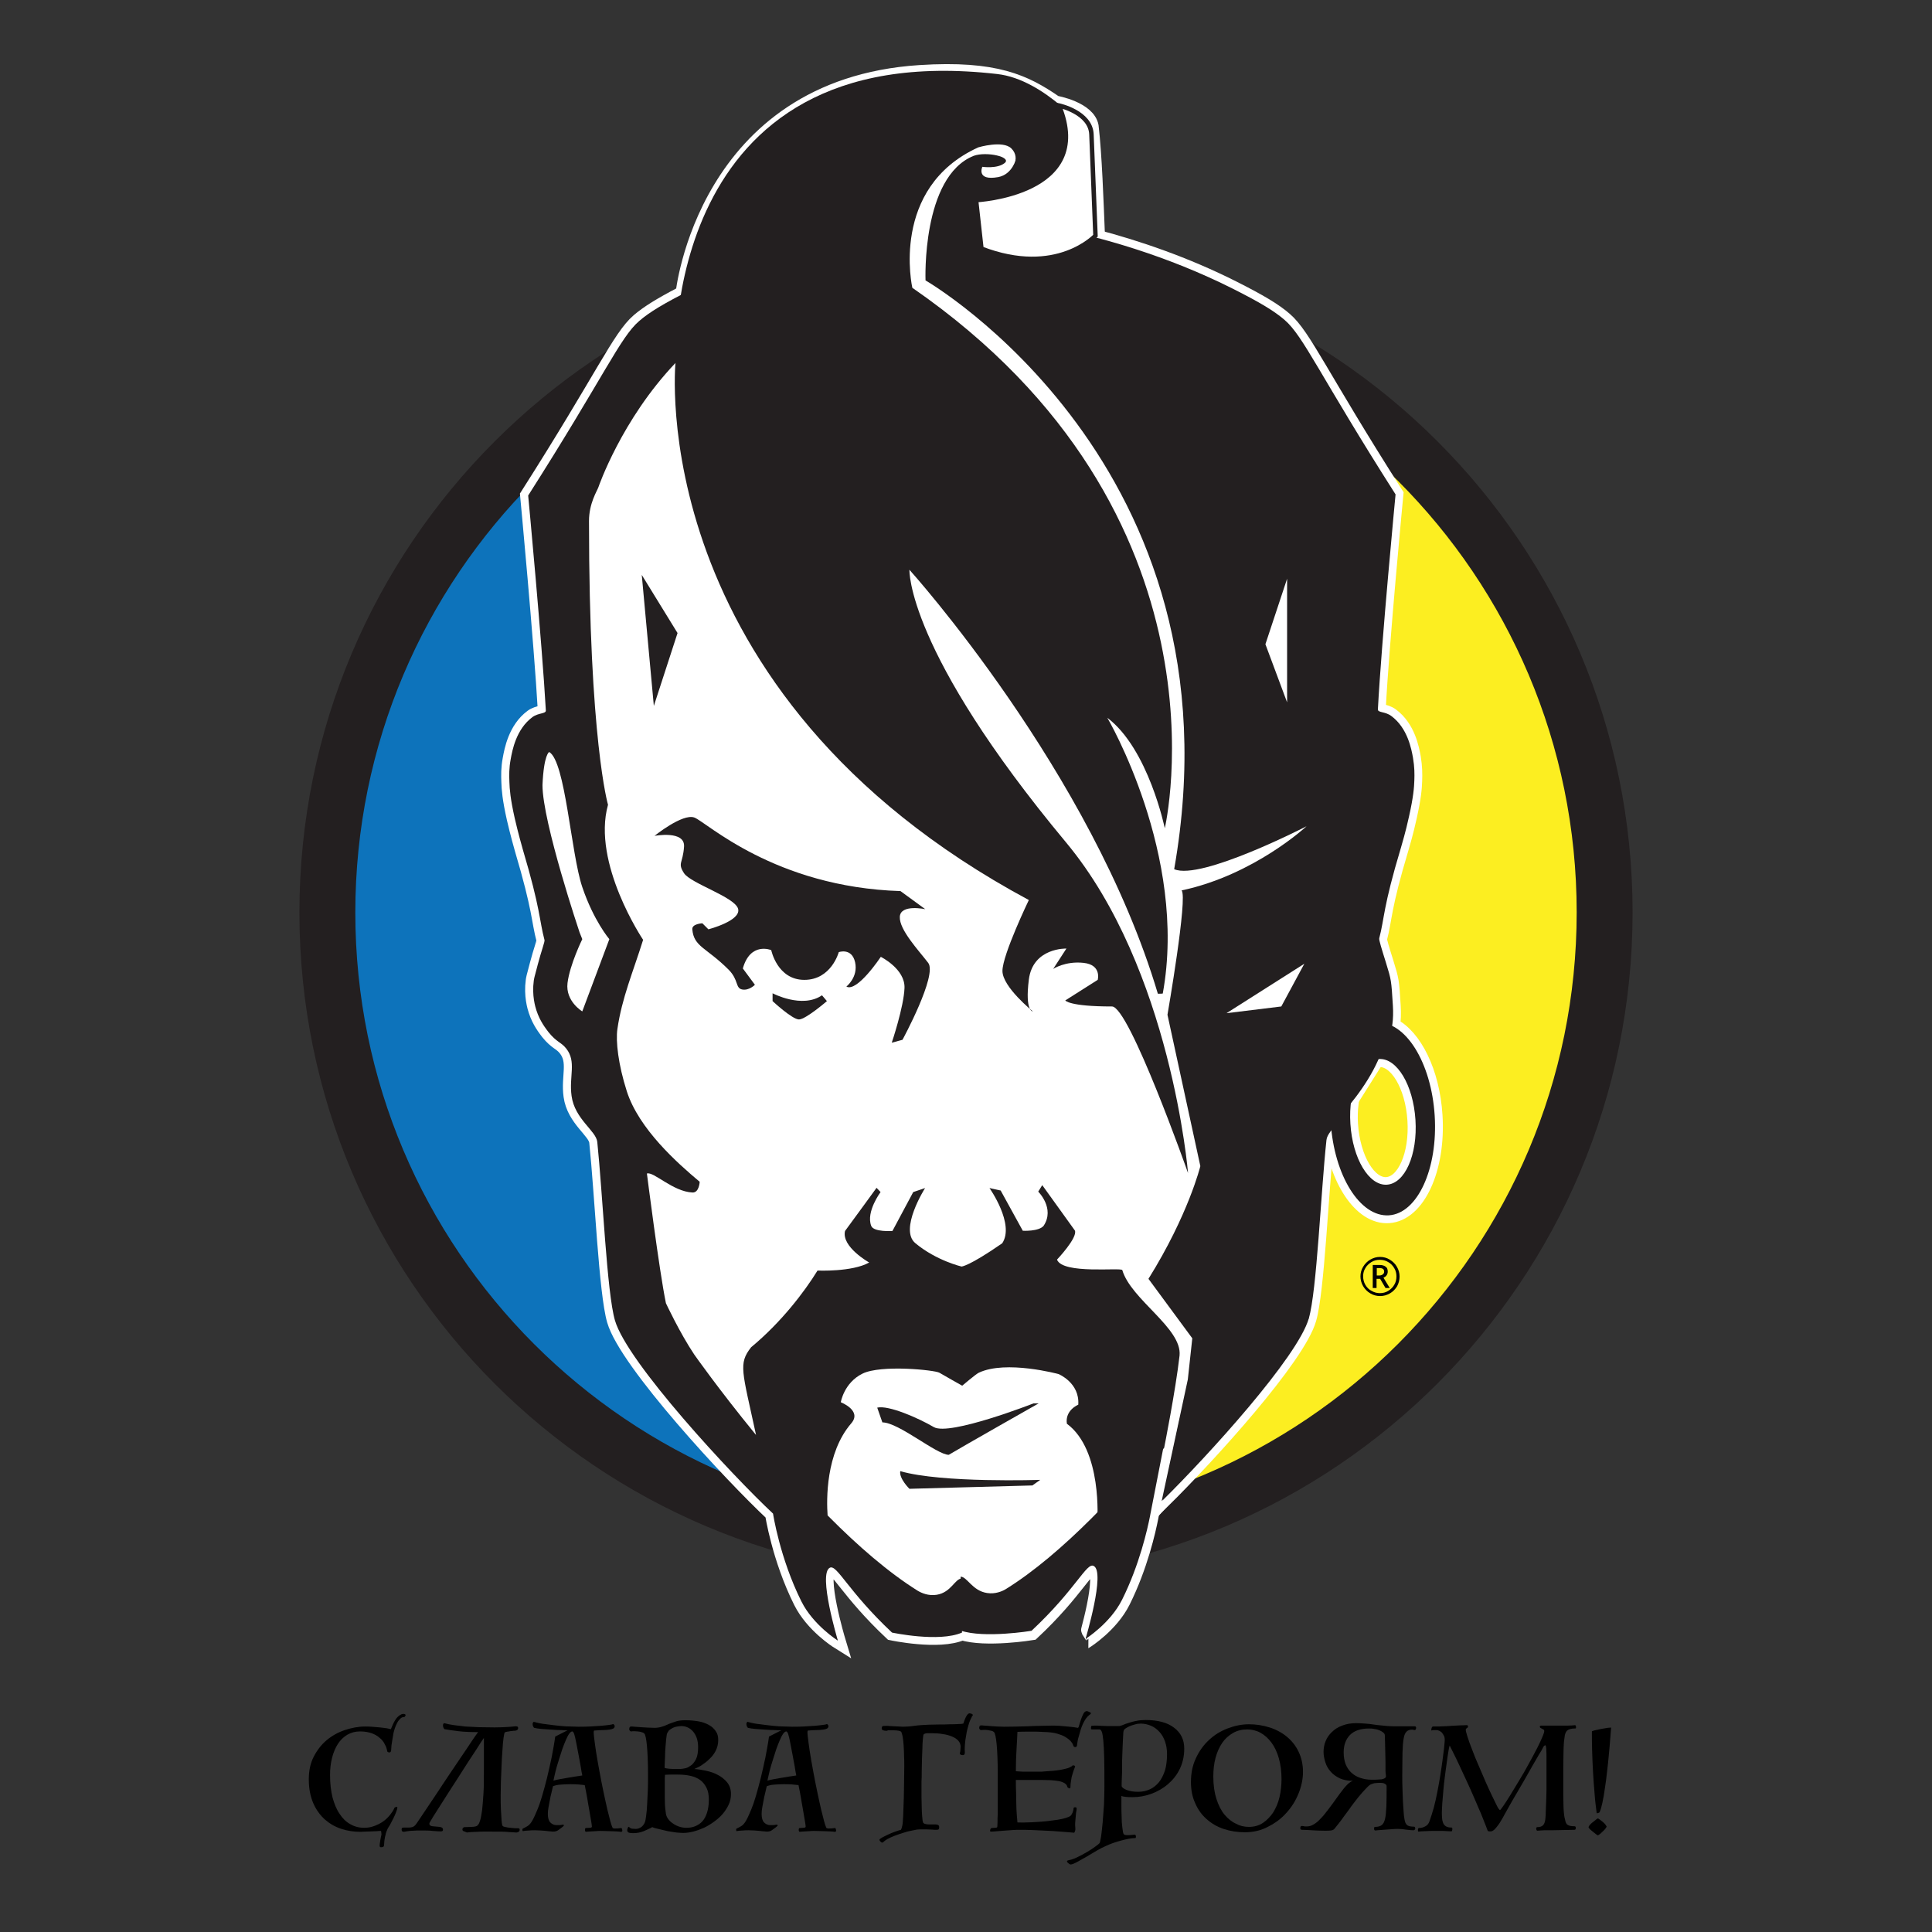 <svg xml:space="preserve" style="enable-background:new 0 0 864 864;" viewBox="0 0 864 864" y="0px" x="0px" xmlns:xlink="http://www.w3.org/1999/xlink" xmlns="http://www.w3.org/2000/svg" id="Layer_1" version="1.1">
<rect x="0" y="0" width="864" height="864" fill="#333333" stroke="none"/>
<style type="text/css">
	.st0{fill:#0D73BB;stroke:#231F20;stroke-width:25;stroke-miterlimit:10;}
	.st1{fill:#FCEE21;stroke:#231F20;stroke-width:25;stroke-miterlimit:10;}
	.st2{fill:#FFFFFF;}
	.st3{fill:none;stroke:#FFFFFF;stroke-width:7;stroke-miterlimit:10;}
	.st4{fill:none;}
	.st5{fill:#FFFFFF;stroke:#FFFFFF;stroke-miterlimit:10;}
	.st6{fill:#FFFFFF;stroke:#FFFFFF;stroke-width:5;stroke-miterlimit:10;}
	.st7{fill:#231F20;}
	.st8{fill:none;stroke:#57BB65;stroke-width:0.25;stroke-miterlimit:10;}
	.st9{fill:#FFFFFF;stroke:#231F20;stroke-width:2;stroke-miterlimit:10;}
	.st10{fill:#010101;}
</style>
<path d="M431.8,693.5c-157.6,0-285.4-127.8-285.4-285.4s127.8-285.4,285.4-285.4V693.5z" class="st0"></path>
<path d="M432.2,122.6c157.6,0,285.4,127.8,285.4,285.4S589.9,693.5,432.2,693.5V122.6z" class="st1"></path>
<g>
	<g>
		<path d="M641.6,498.9c-1.2-19.4-9.2-35.3-19-40.2c0.4-2.4,0.5-5.3,0.3-8.8c-0.7-11.4-0.7-11.4-3.1-19.2
			c-1.9-6.1-3.2-10.2-3-10.9c2.4-9.1,1.6-13.6,9.7-40.5c0.5-1.8,2.1-7,3.6-13.9c2-8.9,2.3-13.1,2.4-16.3c0.1-2.9,0.1-6.1-0.6-10.3
			c-0.7-3.9-2.4-13.3-9.7-18.7c-2.8-2.1-6.1-1.4-6-3c1.6-30.3,7.9-96.1,7.9-96.1c-33.9-53.2-41.1-70.7-49.6-78
			c-4.6-4-11.1-7.9-23-13.9c-21.4-10.8-43.2-18.2-62.3-23.2c-0.9,0.8-2.6,2.2-5.2,3.8l87.3,33.4l50.2,78l-6,97.6l13,14.5l1.8,23.6
			l-16,63.2c0,0,5.9,11,6.3,36c0.1,6-1.5,12-4,17.7c0,0,0,0,0,0c8-0.5,15.3,11.6,16.3,27.2c1,15.5-4.7,28.5-12.8,29
			c-8,0.5-15.3-11.6-16.3-27.2c-0.2-3.1-0.1-6.1,0.2-8.9c-6.4,7.9-12.2,13.1-12.2,13.1l-10.4,83l-33.7,18.3
			c-3.2,4.5-10.5,14.4-20.2,26.5l-7.7,36.5c20.7-20.4,60.5-64.2,65.4-81.4c3.6-12.3,5.4-56.8,7.9-79.8c0.1-1.4,1-2.8,2.2-4.4
			c2.4,22,13.5,38.7,25.7,37.9C633.9,542.7,643.1,522.7,641.6,498.9z M521.4,642.2c1.5-8.1,4.7-25,6-36.7
			c1.3-11.5-21.6-24.3-25.5-37.5c-0.4-1.3-26.7,2-29.2-4.7c0,0,9.3-9.8,8-13L466.1,530l-1.8,2.9c0,0,7.6,7.5,2.4,15.3
			c-2.2,2.6-9.3,2.2-9.3,2.2l-9.9-18l-5-1.1c0,0,11.4,16.1,5.7,24.7c-15,10.4-18.2,10.4-18.2,10.4s-11.2-2.6-20.6-10.4
			c-7.5-6.1,4.3-24.7,4.3-24.7l-5.3,1.8l-9.3,17.4c0,0-8.4,0.6-9.5-2.3c-2.4-6.3,4.2-15.1,4.2-15.1l-1.8-1.9
			c0,0-10.1,13.9-14.1,19.3c-1.7,7.1,10.8,14.1,10.8,14.1c-7.6,4.3-23.1,3.6-23.1,3.6c-5.9,9.6-16.3,23.2-29.7,34.3
			c-5.8,7.4-4,10.5,2.2,39.2c-0.2-0.2-0.4-0.5-0.6-0.7c-16.1-19.7-27-35.2-27-35.2c-6.5-9.7-12.7-23-12.7-23c-3-14.5-8.5-58-8.5-58
			c3-1,11.6,8.1,20.4,8.5c3,0.1,3.2-4.8,3.2-4.8c-9.9-8.3-27.2-23.6-32.6-40.5c-3.8-11.9-5-22.3-4.2-27.8c2-13.9,7-25.5,11.5-39.9
			c0,0-23-34.2-15.7-60.4c0,0-8.5-29-8.5-126.9c0-7.9,3.6-13.4,4.2-15.1c0,0,10.3-30.2,34.5-55.6c0,0-0.5-12.9,2.7-30.6
			c-9.4,4.9-15,8.4-19.1,11.9c-8.5,7.3-15.7,24.8-49.6,78c0,0,6.2,65.8,7.9,96.1c0.1,1.6-3.3,1-6,3c-7.3,5.4-9,14.9-9.7,18.7
			c-0.8,4.2-0.7,7.3-0.6,10.3c0.1,3.2,0.4,7.4,2.4,16.3c1.6,6.9,3.1,12.1,3.6,13.9c8,26.9,7.3,31.4,9.7,40.5c0.2,0.7-1.4,4.8-3,10.9
			c-1.6,5.9-1.7,6.5-1.8,7.3c-0.9,6.6,0.7,11.8,1.2,13.3c1.6,4.9,4.2,8.1,5.4,9.7c3.7,4.6,5.6,4.4,7.9,7.3
			c4.7,5.9,1.2,12.4,2.4,21.2c1.4,10.4,11,15.6,11.5,20.6c2.4,23,4.3,67.5,7.9,79.8c5.4,18.7,52.3,69.2,70.7,86.4
			c0,0,3,19.9,12.7,39.3c5.3,10.6,16.3,17.5,16.3,17.5c0,0-9-29.9-3.6-32.6c3.2-1.6,8,10.4,27.8,29c0,0,21,4.5,31.3,0v-0.1
			c10.7,3.4,31.4,0,31.4,0c19.9-18.6,24.6-30.7,27.8-29c5.4,2.7-3.7,32.6-3.6,32.6c0,0,11-6.9,16.3-17.5
			c7.8-15.6,11.4-31.8,12.5-37.4l0,0l0.3-1.6c0.1-0.3,0.1-0.5,0.1-0.5c0,0,0,0,0,0L521.4,642.2C521.4,642.2,521.4,642.2,521.4,642.2
			z M490.7,676.4c-13.2,13.4-27.3,25.8-40.8,34.2c-1.6,1-4.8,2.4-8.5,1.8c-6.6-1-8.9-7.3-11.8-7.3v0.2c-3,0.4-4.6,6.2-11,7.2
			c-3.7,0.6-6.8-0.8-8.5-1.8c-13.1-8.2-26.8-20.1-39.6-33c-0.2-0.2-0.5-0.5-0.7-0.7c-0.5-6.9-0.9-27.9,10.6-41.2
			c4.9-5.7-4.7-9.4-4.7-9.4s1.4-8.7,9.7-12.8c8.3-4.1,32.4-1.6,34.4-0.4c2,1.2,10.2,5.8,10.2,5.8s6.1-5.2,7.4-5.8
			c12.2-5.8,35.7,0.6,35.7,0.6s9.5,3.9,8.8,13.7c0,0-6,2.4-5.1,8.5C489.9,645.6,490.8,668.2,490.7,676.4z" class="st2"></path>
	</g>
	<g>
		<path d="M641.6,498.9c-1.2-19.4-9.2-35.3-19-40.2c0.4-2.4,0.5-5.3,0.3-8.8c-0.7-11.4-0.7-11.4-3.1-19.2
			c-1.9-6.1-3.2-10.2-3-10.9c2.4-9.1,1.6-13.6,9.7-40.5c0.5-1.8,2.1-7,3.6-13.9c2-8.9,2.3-13.1,2.4-16.3c0.1-2.9,0.1-6.1-0.6-10.3
			c-0.7-3.9-2.4-13.3-9.7-18.7c-2.8-2.1-6.1-1.4-6-3c1.6-30.3,7.9-96.1,7.9-96.1c-33.9-53.2-41.1-70.7-49.6-78
			c-4.6-4-11.1-7.9-23-13.9c-21.4-10.8-43.2-18.2-62.3-23.2c-0.9,0.8-2.6,2.2-5.2,3.8l87.3,33.4l50.2,78l-6,97.6l13,14.5l1.8,23.6
			l-16,63.2c0,0,5.9,11,6.3,36c0.1,6-1.5,12-4,17.7c0,0,0,0,0,0c8-0.5,15.3,11.6,16.3,27.2c1,15.5-4.7,28.5-12.8,29
			c-8,0.5-15.3-11.6-16.3-27.2c-0.2-3.1-0.1-6.1,0.2-8.9c-6.4,7.9-12.2,13.1-12.2,13.1l-10.4,83l-33.7,18.3
			c-3.2,4.5-10.5,14.4-20.2,26.5l-7.7,36.5c20.7-20.4,60.5-64.2,65.4-81.4c3.6-12.3,5.4-56.8,7.9-79.8c0.1-1.4,1-2.8,2.2-4.4
			c2.4,22,13.5,38.7,25.7,37.9C633.9,542.7,643.1,522.7,641.6,498.9z M521.4,642.2c1.5-8.1,4.7-25,6-36.7
			c1.3-11.5-21.6-24.3-25.5-37.5c-0.4-1.3-26.7,2-29.2-4.7c0,0,9.3-9.8,8-13L466.1,530l-1.8,2.9c0,0,7.6,7.5,2.4,15.3
			c-2.2,2.6-9.3,2.2-9.3,2.2l-9.9-18l-5-1.1c0,0,11.4,16.1,5.7,24.7c-15,10.4-18.2,10.4-18.2,10.4s-11.2-2.6-20.6-10.4
			c-7.5-6.1,4.3-24.7,4.3-24.7l-5.3,1.8l-9.3,17.4c0,0-8.4,0.6-9.5-2.3c-2.4-6.3,4.2-15.1,4.2-15.1l-1.8-1.9
			c0,0-10.1,13.9-14.1,19.3c-1.7,7.1,10.8,14.1,10.8,14.1c-7.6,4.3-23.1,3.6-23.1,3.6c-5.9,9.6-16.3,23.2-29.7,34.3
			c-5.8,7.4-4,10.5,2.2,39.2c-0.2-0.2-0.4-0.5-0.6-0.7c-16.1-19.7-27-35.2-27-35.2c-6.5-9.7-12.7-23-12.7-23c-3-14.5-8.5-58-8.5-58
			c3-1,11.6,8.1,20.4,8.5c3,0.1,3.2-4.8,3.2-4.8c-9.9-8.3-27.2-23.6-32.6-40.5c-3.8-11.9-5-22.3-4.2-27.8c2-13.9,7-25.5,11.5-39.9
			c0,0-23-34.2-15.7-60.4c0,0-8.5-29-8.5-126.9c0-7.9,3.6-13.4,4.2-15.1c0,0,10.3-30.2,34.5-55.6c0,0-0.5-12.9,2.7-30.6
			c-9.4,4.9-15,8.4-19.1,11.9c-8.5,7.3-15.7,24.8-49.6,78c0,0,6.2,65.8,7.9,96.1c0.1,1.6-3.3,1-6,3c-7.3,5.4-9,14.9-9.7,18.7
			c-0.8,4.2-0.7,7.3-0.6,10.3c0.1,3.2,0.4,7.4,2.4,16.3c1.6,6.9,3.1,12.1,3.6,13.9c8,26.9,7.3,31.4,9.7,40.5c0.2,0.7-1.4,4.8-3,10.9
			c-1.6,5.9-1.7,6.5-1.8,7.3c-0.9,6.6,0.7,11.8,1.2,13.3c1.6,4.9,4.2,8.1,5.4,9.7c3.7,4.6,5.6,4.4,7.9,7.3
			c4.7,5.9,1.2,12.4,2.4,21.2c1.4,10.4,11,15.6,11.5,20.6c2.4,23,4.3,67.5,7.9,79.8c5.4,18.7,52.3,69.2,70.7,86.4
			c0,0,3,19.9,12.7,39.3c5.3,10.6,16.3,17.5,16.3,17.5c0,0-9-29.9-3.6-32.6c3.2-1.6,8,10.4,27.8,29c0,0,21,4.5,31.3,0v-0.1
			c10.7,3.4,31.4,0,31.4,0c19.9-18.6,24.6-30.7,27.8-29c5.4,2.7-3.7,32.6-3.6,32.6c0,0,11-6.9,16.3-17.5
			c7.8-15.6,11.4-31.8,12.5-37.4l0,0l0.3-1.6c0.1-0.3,0.1-0.5,0.1-0.5c0,0,0,0,0,0L521.4,642.2C521.4,642.2,521.4,642.2,521.4,642.2
			z M490.7,676.4c-13.2,13.4-27.3,25.8-40.8,34.2c-1.6,1-4.8,2.4-8.5,1.8c-6.6-1-8.9-7.3-11.8-7.3v0.2c-3,0.4-4.6,6.2-11,7.2
			c-3.7,0.6-6.8-0.8-8.5-1.8c-13.1-8.2-26.8-20.1-39.6-33c-0.2-0.2-0.5-0.5-0.7-0.7c-0.5-6.9-0.9-27.9,10.6-41.2
			c4.9-5.7-4.7-9.4-4.7-9.4s1.4-8.7,9.7-12.8c8.3-4.1,32.4-1.6,34.4-0.4c2,1.2,10.2,5.8,10.2,5.8s6.1-5.2,7.4-5.8
			c12.2-5.8,35.7,0.6,35.7,0.6s9.5,3.9,8.8,13.7c0,0-6,2.4-5.1,8.5C489.9,645.6,490.8,668.2,490.7,676.4z" class="st3"></path>
	</g>
</g>
<path d="M521.5,641.8" class="st4"></path>
<path d="M385.5,565.9" class="st5"></path>
<path d="M337.5,640.7l-42-54.9l-10.5-65l-14.1-61.3l7.9-40.3l-13.6-60.2l-6.8-130.4l46.2-97.3c0,0,9.6-93.4,106.7-99.7
	c34.1-2.2,47.5,4.4,61,13.7c0,0,14.9,2.6,16.5,11c1.5,12.8,2.2,33.1,2.9,50.5c19.3,9.7,82.9,36.1,82.9,36.1l49.6,78l-7.9,96.1
	l12.4,16.1l3.7,19.6L615,417.1l7.9,32.9l-2.3,15.4l-3.9,8.3l-12.6,20l-12.2,13.1l-5.4,77.5l-6.5,16.4l-60.4,71.7l-12.1,14L466,714.6
	l-36,6.3l-34.6-8.9l-30.4-28.8l-7.5-27.1L337.5,640.7z" class="st6"></path>
<g>
	<g>
		<g>
			<g>
				<path d="M641.6,498.9c-1.5-23.8-13.1-42.4-26-41.6c-12.9,0.8-22.1,20.8-20.5,44.6c1.5,23.8,13.1,42.4,26,41.6
					C633.9,542.7,643.1,522.7,641.6,498.9z M620.2,529.8c-8,0.5-15.3-11.6-16.3-27.2c-1-15.5,4.7-28.5,12.8-29
					c8-0.5,15.3,11.6,16.3,27.2S628.3,529.3,620.2,529.8z" class="st7"></path>
			</g>
		</g>
		<polygon points="287,257.1 303,283.1 292.4,315.7" class="st7"></polygon>
		<path d="M292.7,373.8c0,0,12.5-10.1,17.8-8.2s35.7,31.1,92.2,32.9l11.1,8.1c0,0-11.1-2.4-11.4,3.4s8.5,15.1,12.7,20.6
			S403.6,465,403.6,465l-4.8,1.3c0,0,5.4-16,5.7-24.5c0.3-8.5-10.6-13.9-10.6-13.9s-10.6,16-15.4,13.3c0,0,5.4-4.2,3.9-10.9
			c-1.5-6.6-7.3-4.5-7.3-4.5s-3.3,12.4-15.4,12.4c-12.1,0-14.8-13.3-14.8-13.3s-9.3-3.9-12.7,8.2l5.4,7.3c0,0-2.6,2.7-5.7,2.1
			c-3.1-0.6-1.5-4.2-6-8.8c-10.1-10.1-15.6-10.2-16.3-18.1c-0.2-2.5,4.5-2.7,4.5-2.7l2.7,2.7c0,0,14.6-3.8,13.3-9.1
			c-1.3-5.3-21.2-11.4-24.2-16c-3-4.6-0.5-4.4,0-11.8C306.5,371.2,292.7,373.8,292.7,373.8z" class="st7"></path>
		<path d="M345.5,444.2c0,0,13.2,7,22.1,0.9l2.2,2.6c0,0-9.5,8.2-12.5,8.2c-3,0-11.8-8.2-11.8-8.2V444.2z" class="st7"></path>
		<g>
			<g>
				<path d="M501.9,568c-0.4-1.3-26.7,2-29.2-4.7c0,0,9.3-9.8,8-13L466.1,530l-1.8,2.9c0,0,7.6,7.5,2.4,15.3
					c-2.2,2.6-9.3,2.2-9.3,2.2l-9.9-18l-5-1.1c0,0,11.4,16.1,5.7,24.7c-15,10.4-18.2,10.4-18.2,10.4s-11.2-2.6-20.6-10.4
					c-7.5-6.1,4.3-24.7,4.3-24.7l-5.3,1.8l-9.3,17.4c0,0-8.4,0.6-9.5-2.3c-2.4-6.3,4.2-15.1,4.2-15.1l-1.8-1.9
					c0,0-10.1,13.9-14.1,19.3c-1.7,7.1,10.8,14.1,10.8,14.1c-7.6,4.3-23.1,3.6-23.1,3.6c-5.9,9.6-16.3,23.2-29.7,34.3
					c-5.8,7.4-4,10.5,2.2,39.2c-0.2-0.2-0.4-0.5-0.6-0.7c-16.1-19.7-27-35.2-27-35.2c-6.5-9.7-12.7-23-12.7-23
					c-3-14.5-8.5-58-8.5-58c3-1,11.6,8.1,20.4,8.5c3,0.1,3.2-4.8,3.2-4.8c-9.9-8.3-27.2-23.6-32.6-40.5c-3.8-11.9-5-22.3-4.2-27.8
					c2-13.9,7-25.5,11.5-39.9c0,0-23-34.2-15.7-60.4c0,0-8.5-29-8.5-126.9c0-7.9,3.6-13.4,4.2-15.1c0,0,10.3-30.2,34.5-55.6
					c40.5-42.6,104.4-54.4,103.4-59.2c-0.9-4-38-3-96.7,26.6c-11.9,6-18.4,9.9-23,13.9c-8.5,7.3-15.7,24.8-49.6,78
					c0,0,6.2,65.8,7.9,96.1c0.1,1.6-3.3,1-6,3c-7.3,5.4-9,14.9-9.7,18.7c-0.8,4.2-0.7,7.3-0.6,10.3c0.1,3.2,0.4,7.4,2.4,16.3
					c1.6,6.9,3.1,12.1,3.6,13.9c8,26.9,7.3,31.4,9.7,40.5c0.2,0.7-1.4,4.8-3,10.9c-1.6,5.9-1.7,6.5-1.8,7.3
					c-0.9,6.6,0.7,11.8,1.2,13.3c1.6,4.9,4.2,8.1,5.4,9.7c3.7,4.6,5.6,4.4,7.9,7.3c4.7,5.9,1.2,12.4,2.4,21.2
					c1.4,10.4,11,15.6,11.5,20.6c2.4,23,4.3,67.5,7.9,79.8c5.4,18.7,52.3,69.2,70.7,86.4c0,0,3,19.9,12.7,39.3
					c5.3,10.6,16.3,17.5,16.3,17.5c0,0-9-29.9-3.6-32.6c3.2-1.6,8,10.4,27.8,29c0,0,21,4.5,31.3,0v-24.2c-3.2,0-4.7,6.2-11.3,7.3
					c-3.7,0.6-6.8-0.8-8.5-1.8c-13.1-8.2-26.8-20.1-39.6-33c-0.2-0.2-0.5-0.5-0.7-0.7c-0.5-6.9-0.9-27.9,10.6-41.2
					c4.9-5.7-4.7-9.4-4.7-9.4s1.4-8.7,9.7-12.8c8.3-4.1,32.4-1.6,34.4-0.4c2,1.2,10.2,5.8,10.2,5.8s6.1-5.2,7.4-5.8
					c12.2-5.8,35.7,0.6,35.7,0.6s9.5,3.9,8.8,13.7c0,0-6,2.4-5.1,8.5c16,11.8,13.6,43.5,13.6,43.5l29.9-32.7c0,0,5.1-25.5,6.9-41.3
					C528.7,594,505.8,581.2,501.9,568z M260.4,452.3c0,0-7.6-4.5-6.6-12.7s6.6-19.6,6.6-19.6l-1.2-3c0,0-16.6-49.3-16.6-65.9
					c0.6-13.8,3-14.8,3-14.8c7.3,4.2,9.7,45.3,14.8,60.4c5.1,15.1,12.1,23.3,12.1,23.3L260.4,452.3z" class="st7"></path>
			</g>
		</g>
		<path d="M392.3,629.5c5-1.2,18.3,4.6,25.3,8.7s44.6-10.6,44.6-10.6h2.3c0,0-34.4,19.5-40.2,23
			c-5.4,0-22.4-14.5-29.7-14.5L392.3,629.5z" class="st7"></path>
		<path d="M402.6,657.9c-0.6,3.3,4.1,7.9,4.1,7.9l55-1.5l3.5-2.5C465.3,661.8,421.1,663.3,402.6,657.9z" class="st7"></path>
		<path d="M487,60c0,0-19.4-24.5-41.1-26.9C295,15.8,302.1,161.9,302.1,161.9S287,309.5,460.1,402.5
			c0,0-11.8,24.5-11.8,31.7s13.6,18.1,13.6,18.1s-3.6,0.2-1.8-14.2c1.8-14.4,16.8-13.9,16.8-13.9l-5.9,9.1c0,0,5.4-3.6,13.6-2.7
			s6.3,7.6,6.3,7.6l-14.5,9.2c0,0,1.6,2.7,20.9,2.7c7.7,0,34,74.5,34,74.5s-7.5-91.3-54.5-147.8c-71.6-86-70.1-122-70.1-122
			s81.6,90.4,111.1,189.6c0,0,2.2,0,2.2-0.1c11.3-62-24.8-123.3-24.8-123.3c18.4,13.9,25.7,49.4,25.7,49.4S554,229.7,408,128.7
			c0,0-10.2-44.7,29.5-62.8c0,0,11-3.3,14.8,0.5c8.8,8.8-15.8,24.8-15.8,24.8C484,90.6,487,60,487,60z" class="st7"></path>
		<path d="M439.3,119l2.7,8.2c21.2,10.6,45,0,45,0S452.9,131.1,439.3,119z" class="st8"></path>
		<path d="M439.3,74.6c0,0,6.7,1,10-1.7s-8.2-5.3-13.9-3.2c-23.3,9.4-21.5,55.7-21.5,55.7s143,82.4,111.2,263.3
			c11.9,5.2,59.2-19.2,59.2-19.2s-23.4,21.8-55.9,28.7c2.9,2.7-6.3,55.6-6.3,55.6l14.7,67.7c0,0-5.3,21.7-23.2,50.4l19.6,26.6
			l-2,18.4l-11.7,54.4l65.7-81.6l6.6-83.1c0,0,29.2-25.8,28.7-50.8c-0.5-24.9-6.3-36-6.3-36l16-63.2l-1.8-23.6l-13-14.5l6-97.6
			l-50.2-78l-108.2-41.4V82l-8.6-11c0,0-1.6,7-8,8.2C436.4,81,439.3,74.6,439.3,74.6z" class="st7"></path>
		<polygon points="575.6,258.8 565.9,288.1 575.6,314.1" class="st2"></polygon>
		<path d="M606.9,363.5l-12.5,78.5c0,0,4.7-15.3,8.2-17.8c3.5-2.5,7.8,10.3,7.8,10.3C606,420.6,606.9,363.5,606.9,363.5
			z" class="st2"></path>
		<g>
			<g>
				<path d="M449.9,710.6c-1.6,1-4.8,2.4-8.5,1.8c-6.6-1-8.9-7.3-11.8-7.3v24.1c10.6,3.6,31.7,0.1,31.7,0.1
					c19.9-18.6,24.6-30.7,27.8-29c5.4,2.7-3.7,32.6-3.6,32.6c0,0,11-6.9,16.3-17.5c7.8-15.6,11.4-31.8,12.5-37.4l0,0l0.3-1.6
					c0.1-0.3,0.1-0.5,0.1-0.5c0,0,0,0,0,0l6.6-33.8C501.9,665.8,475,695,449.9,710.6z M631.9,338.9c-0.7-3.9-2.4-13.3-9.7-18.7
					c-2.8-2.1-6.1-1.4-6-3c1.6-30.3,7.9-96.1,7.9-96.1c-33.9-53.2-41.1-70.7-49.6-78c-4.6-4-11.1-7.9-23-13.9
					C492.7,99.6,431,94.9,430.1,98.9c-1,4.9,87.5,20.3,128,62.9c24.1,25.4,34.5,55.6,34.5,55.6c0.6,1.7,4.2,7.2,4.2,15.1
					c0,97.9-8.5,126.9-8.5,126.9c7.3,26.3-15.7,60.4-15.7,60.4c4.5,14.4,9.5,26,11.5,39.9c0.8,5.5-0.4,15.9-4.2,27.8
					c-5.4,16.9-22.8,32.2-32.6,40.5c0,0,0.2,5,3.2,4.8c8.8-0.4,17.4-9.5,20.4-8.5c0,0-5.4,43.5-8.5,58c0,0-6.2,13.3-12.7,23
					c0,0-8.7,12.4-22.1,29.2l-7.7,36.5c20.7-20.4,60.5-64.2,65.4-81.4c3.6-12.3,5.4-56.8,7.9-79.8c0.5-4.9,10.1-10.1,11.5-20.6
					c1.2-8.8-2.2-15.2,2.4-21.2c2.3-2.9,7.1,4.7,11.4,0.6c1.1-1,5.2-6.3,4.4-18.9c-0.7-11.4-0.7-11.4-3.1-19.2
					c-1.9-6.1-3.2-10.2-3-10.9c2.4-9.1,1.6-13.6,9.7-40.5c0.5-1.8,2.1-7,3.6-13.9c2-8.9,2.3-13.1,2.4-16.3
					C632.6,346.2,632.6,343,631.9,338.9z" class="st7"></path>
			</g>
		</g>
		<path d="M436.5,89.5l2.4,21.7c33.7,13,51-5.8,51-5.8s-1.4-35.4-1.8-45.3c-0.4-9.9-14.5-12.9-14.5-12.9
			C489.9,86.9,436.5,89.5,436.5,89.5z" class="st9"></path>
		<polygon points="548.5,453.1 583.3,431 573,450.1" class="st2"></polygon>
	</g>
</g>
<g>
	<path d="M608.4,570.8c0-1.5,0.4-3,1.2-4.3s1.8-2.4,3.2-3.2s2.8-1.2,4.4-1.2c1.5,0,3,0.4,4.3,1.2s2.4,1.8,3.2,3.2
		c0.8,1.4,1.2,2.8,1.2,4.4c0,1.5-0.4,3-1.1,4.3c-0.8,1.3-1.8,2.4-3.2,3.2c-1.4,0.8-2.8,1.2-4.4,1.2c-1.6,0-3.1-0.4-4.4-1.2
		c-1.4-0.8-2.4-1.9-3.2-3.2C608.8,573.8,608.4,572.3,608.4,570.8z M609.6,570.8c0,1.3,0.3,2.6,1,3.8c0.7,1.2,1.6,2.1,2.8,2.7
		c1.2,0.7,2.4,1,3.7,1c1.3,0,2.6-0.3,3.7-1s2.1-1.6,2.7-2.7c0.7-1.1,1-2.4,1-3.8c0-1.3-0.3-2.6-1-3.7c-0.7-1.2-1.6-2.1-2.7-2.7
		c-1.1-0.7-2.4-1-3.8-1c-1.3,0-2.6,0.3-3.7,1s-2.1,1.6-2.7,2.7C609.9,568.2,609.6,569.4,609.6,570.8z M620.6,568.7
		c0,0.6-0.2,1.2-0.5,1.6c-0.3,0.5-0.8,0.8-1.4,1.1l2.8,4.6h-1.9l-2.4-4.1h-1.6v4.1h-1.7v-10.3h3c1.3,0,2.2,0.3,2.8,0.8
		C620.3,566.9,620.6,567.6,620.6,568.7z M615.6,570.4h1.3c0.6,0,1.1-0.2,1.5-0.5c0.4-0.3,0.6-0.7,0.6-1.2c0-0.6-0.2-1-0.5-1.2
		c-0.3-0.3-0.9-0.4-1.6-0.4h-1.2V570.4z" class="st10"></path>
</g>
<g>
	<path d="M170.4,818.8c-0.4,0-1,0-1.8,0.1c-0.7,0-1.5,0.1-2.4,0.1c-0.8,0-1.7,0.1-2.6,0.1c-0.9,0-1.7,0.1-2.4,0.1
		c-2.9,0-5.7-0.4-8.5-1.3c-2.8-0.9-5.2-2.3-7.4-4.2c-2.1-1.9-3.9-4.3-5.2-7.3c-1.3-3-2-6.5-2-10.7c0-3.8,0.7-7.2,2.2-10.1
		c1.5-2.9,3.4-5.4,5.8-7.4c2.4-2,5.1-3.5,8.1-4.5c3-1,6-1.6,9.2-1.6c0.7,0,1.6,0,2.8,0.1c1.2,0.1,2.4,0.2,3.6,0.3
		c1.2,0.1,2.3,0.3,3.2,0.4c0.9,0.2,1.5,0.3,1.8,0.4c0.6-1.5,1.2-2.9,1.9-4c0.7-1.2,1.6-2.1,2.9-2.7c0.3-0.1,0.7-0.2,1.2-0.1
		c0.4,0.1,0.6,0.3,0.6,0.6c-0.2,0.4-0.4,0.6-0.5,0.7c-0.1,0.1-0.2,0.1-0.4,0.1c-0.5,0-1,0.2-1.5,0.7c-0.5,0.5-1,1.1-1.4,1.9
		c-0.4,0.8-0.8,1.6-1.1,2.6c-0.3,1-0.6,2-0.7,3c-0.1,0.5-0.2,1-0.3,1.7c-0.1,0.6-0.2,1.2-0.3,1.9c-0.1,0.6-0.2,1.2-0.2,1.8
		c0,0.6-0.1,1-0.1,1.4c0,0.2-0.1,0.4-0.3,0.6c-0.2,0.2-0.3,0.2-0.5,0.2c-0.3,0-0.6-0.1-0.9-0.4c-0.2-1.1-0.5-2.2-1.1-3.2
		c-0.5-1.1-1.3-2.1-2.3-2.9c-1-0.9-2.2-1.6-3.6-2.1c-1.5-0.5-3.2-0.8-5.2-0.8c-2.1,0-4,0.5-5.7,1.5c-1.7,1-3.1,2.4-4.2,4.1
		c-1.1,1.7-2,3.8-2.6,6.2c-0.6,2.4-0.9,4.9-0.9,7.7c0,3.8,0.4,7.1,1.1,10c0.8,2.9,1.8,5.4,3.2,7.4c1.3,2,2.9,3.6,4.8,4.6
		c1.9,1.1,3.9,1.6,6.1,1.6c1.5,0,2.9-0.2,4.3-0.7c1.4-0.5,2.7-1.1,3.9-1.9c1.2-0.8,2.3-1.8,3.2-2.9c0.9-1.1,1.7-2.2,2.2-3.4
		c0.1-0.2,0.3-0.3,0.7-0.4c0.4-0.1,0.6,0,0.6,0.1c0,0.6-0.2,1.3-0.6,2.3c-0.4,1-0.8,2-1.3,2.9c-0.5,1-1,1.9-1.4,2.7
		c-0.5,0.8-0.8,1.3-1,1.6c-0.1,0.3-0.3,0.7-0.5,1.2c-0.2,0.5-0.4,1.1-0.5,1.7c-0.2,0.6-0.3,1.3-0.4,1.9c-0.1,0.7-0.2,1.3-0.2,2
		c0,0.7-0.1,1.1-0.3,1.3c-0.2,0.2-0.5,0.3-1.1,0.3c-0.5,0-0.7-0.3-0.6-1c0-0.7,0.2-1.4,0.3-2.3c0.2-0.9,0.3-1.7,0.5-2.4
		C170.5,819.5,170.5,819,170.4,818.8z"></path>
	<path d="M207.6,819c-0.2,0-0.4-0.1-0.6-0.3c-0.2-0.2-0.2-0.4-0.2-0.7c0-0.2,0.1-0.4,0.3-0.6c0.2-0.2,0.4-0.3,0.7-0.3
		c1.3,0,2.3-0.1,3.1-0.1c0.7,0,1.3-0.1,1.7-0.2c0.4-0.1,0.7-0.2,0.9-0.4c0.2-0.2,0.3-0.4,0.5-0.6c0.3-0.4,0.5-1.1,0.8-2
		c0.3-1,0.5-2.4,0.8-4.3c0.2-1.9,0.4-4.3,0.6-7.3c0.2-3,0.2-6.7,0.2-11.1c0-1,0-2.1,0-3.5c0-1.4,0-2.7,0-4.1c0-1.4,0-2.7,0-3.8
		c0-1.1,0-2,0-2.5c-0.9,1.3-2,2.9-3.2,4.9c-1.3,2-2.7,4.1-4.2,6.4c-1.5,2.3-3,4.7-4.6,7.2c-1.6,2.5-3.2,4.9-4.7,7.3
		c-1.5,2.4-2.9,4.6-4.2,6.6c-1.3,2-2.4,3.8-3.2,5.2c-0.2,0.3-0.3,0.6-0.3,0.8c0,0.6,0.5,1,1.4,1.1c0.9,0.1,2,0.2,3.2,0.3
		c1,0.1,1.5,0.5,1.5,1.2c0,0.4-0.1,0.6-0.4,0.7c-0.3,0.1-0.6,0.1-0.9,0.1c-0.6,0-1.7-0.1-3.2-0.2c-1.5-0.2-3.2-0.2-5-0.2
		c-1.6,0-3,0-3.9,0.1c-1,0-1.7,0.1-2.3,0.2c-0.5,0.1-0.9,0.1-1.2,0.2c-0.2,0-0.4,0.1-0.6,0.1c-0.2,0-0.4-0.1-0.7-0.2
		c-0.2-0.2-0.3-0.4-0.3-0.9c0-0.4,0.1-0.6,0.3-0.7c0.2-0.1,0.5-0.1,0.8-0.1c0.8,0,1.5,0,2.1,0c0.6,0,1-0.1,1.5-0.2
		c0.4-0.1,0.8-0.3,1.1-0.6s0.7-0.7,1-1.2c1-1.5,2.4-3.5,3.9-5.8c1.6-2.4,3.3-4.9,5.1-7.6c1.8-2.7,3.6-5.5,5.5-8.3
		c1.9-2.8,3.7-5.5,5.4-8c1.7-2.5,3.2-4.7,4.5-6.7c1.3-1.9,2.3-3.4,3-4.3c-3.3,0-6.2-0.1-8.7-0.4c-2.5-0.3-4.6-0.6-6.3-0.9
		c-0.2-0.1-0.3-0.3-0.5-0.7c-0.2-0.4-0.2-0.7-0.2-1.1c0-0.4,0.2-0.7,0.5-0.9c1.5,0.4,3,0.7,4.5,0.9c1.6,0.2,3.2,0.4,5,0.6
		c1.8,0.1,3.8,0.2,5.9,0.3c2.1,0,4.5,0.1,7.2,0.1c2.3,0,4.3-0.1,5.9-0.2c1.6-0.1,2.7-0.2,3.3-0.3c0.3,0,0.6,0,0.9,0.1
		c0.3,0.1,0.4,0.3,0.4,0.7c0,0.7-0.5,1.1-1.5,1.2c-0.3,0-0.7,0-1.2,0.1c-0.5,0-0.9,0.1-1.4,0.2c-0.5,0.1-0.9,0.1-1.2,0.2
		c-0.3,0.1-0.5,0.1-0.6,0.2c-0.2,0.1-0.4,0.9-0.6,2.4c-0.2,1.5-0.4,3.3-0.5,5.5c-0.2,2.2-0.3,4.5-0.4,7.1c-0.1,2.6-0.2,4.9-0.3,7.1
		c0,1.9-0.1,4-0.1,6.1c0,2.2,0,4.3,0.1,6.2c0.1,2,0.2,3.6,0.3,5c0.1,1.4,0.3,2.2,0.5,2.5c0.1,0.1,0.4,0.3,0.9,0.4
		c0.5,0.1,1,0.2,1.6,0.3c0.6,0.1,1.3,0.1,2,0.2c0.7,0.1,1.4,0.1,2,0.1c0.5,0,0.8,0,0.9,0.1s0.2,0.2,0.2,0.5c0,0.5-0.2,0.9-0.5,1
		c-0.3,0.2-0.7,0.3-1,0.3c-0.5,0-1.6-0.1-3.3-0.2c-1.7-0.2-4.5-0.2-8.2-0.2c-1,0-2,0-3.1,0c-1.1,0-2.1,0-3,0.1c-1,0-1.8,0.1-2.6,0.1
		c-0.8,0.1-1.4,0.1-1.9,0.2L207.6,819z"></path>
	<path d="M253.8,773.8c-0.7,0-1.7,0-3-0.1c-1.3,0-2.7-0.1-4.2-0.2c-1.5-0.1-2.9-0.2-4.3-0.3c-1.4-0.1-2.5-0.3-3.4-0.5
		c-0.2-0.1-0.3-0.3-0.5-0.7c-0.2-0.4-0.2-0.7-0.2-1.1c0-0.4,0.2-0.7,0.5-0.9c1.7,0.5,3.6,0.9,5.7,1.1c2,0.3,4,0.5,5.8,0.7
		c1.9,0.2,3.5,0.3,5,0.3c1.5,0,2.6,0.1,3.3,0.1c1.7,0,3.4,0,5.2-0.1c1.8-0.1,3.4-0.2,4.9-0.3c1.5-0.1,2.8-0.3,3.8-0.4
		c1-0.1,1.6-0.3,1.8-0.4c0.1,0,0.2,0.1,0.4,0.3c0.2,0.2,0.3,0.4,0.3,0.6c0,0.5-0.2,0.8-0.6,1.1c-0.4,0.2-1,0.4-1.8,0.5
		c-0.8,0.1-1.7,0.2-2.9,0.2c-1.1,0-2.4,0.1-3.8,0.2c-0.2,0-0.3,0.3-0.3,0.7c0,1,0.2,2.6,0.5,4.9c0.3,2.3,0.7,4.9,1.2,7.8
		c0.5,2.9,1.1,6,1.7,9.2c0.6,3.2,1.3,6.2,1.9,9.1c0.6,2.8,1.2,5.3,1.8,7.5c0.5,2.1,1,3.6,1.4,4.4c0.2,0.1,0.4,0.1,0.6,0.2
		c0.2,0,0.4,0,0.8,0c0.6,0,1,0,1.5-0.1c0.4,0,0.7-0.1,0.9-0.1c0.2,0,0.3,0.2,0.4,0.5c0.1,0.3,0.1,0.6,0.1,0.7c0,0.3-0.2,0.5-0.5,0.5
		c-0.2,0-0.5,0-0.9-0.1c-0.4,0-0.9-0.1-1.6-0.1c-0.7,0-1.6-0.1-2.7-0.1s-2.5-0.1-4.2-0.1c-0.6,0-1.2,0-1.9,0.1
		c-0.7,0-1.3,0.1-1.9,0.1c-0.6,0-1.1,0.1-1.6,0.1c-0.5,0-0.8,0.1-1,0.1c-0.1,0-0.2-0.1-0.3-0.3c-0.1-0.2-0.1-0.4-0.1-0.6
		s0-0.4,0.1-0.6c0.1-0.2,0.2-0.2,0.4-0.2c0.4,0,0.9-0.1,1.6-0.1c0.6,0,1-0.2,1-0.5c0-0.3-0.1-1-0.3-2.3c-0.2-1.3-0.5-2.9-0.8-4.7
		c-0.3-1.8-0.7-3.8-1-5.8c-0.4-2.1-0.7-4-1.1-5.8c-0.8-0.1-1.8-0.2-3-0.3c-1.2-0.1-2.4-0.1-3.7-0.1c-1.5,0-3,0.1-4.3,0.2
		c-1.4,0.1-2.4,0.4-3.2,0.7c-0.2,1-0.5,2-0.7,3c-0.3,1.1-0.5,2.1-0.7,3.2c-0.2,1.1-0.4,2.2-0.6,3.2c-0.2,1.1-0.3,2-0.3,3
		c0,1.8,0.4,3.1,1.1,3.8c0.8,0.8,1.7,1.2,2.8,1.2c1.1,0,1.8,0,2.1-0.1c0.3-0.1,0.5-0.1,0.7-0.1c0.3,0,0.5,0.1,0.5,0.3
		c0,0.1-0.1,0.2-0.3,0.4c-0.2,0.2-0.4,0.4-0.7,0.6c-0.4,0.3-0.9,0.7-1.5,1.1c-0.6,0.5-1.4,0.7-2.4,0.7c-0.1,0-0.5,0-1-0.1
		c-0.5,0-1.2-0.1-2-0.2c-0.8-0.1-1.6-0.1-2.5-0.2c-0.9,0-1.7-0.1-2.5-0.1c-1.1,0-2,0-2.6,0.1c-0.7,0-1.2,0.1-1.6,0.1
		c-0.4,0-0.7,0.1-0.8,0.1c-0.2,0-0.3,0.1-0.4,0.1c-0.1,0-0.2-0.1-0.2-0.2c-0.1-0.2-0.1-0.3-0.1-0.5c0-0.3,0.1-0.4,0.3-0.5
		c0.4-0.2,1.1-0.5,1.9-1c0.9-0.5,1.6-1.4,2.3-2.6c0.7-1.2,1.4-2.9,2.3-5c0.6-1.4,1.3-3.4,2-5.8c0.7-2.5,1.5-5.2,2.2-8.1
		c0.7-2.9,1.4-6,2.1-9.3c0.6-3.2,1.2-6.3,1.6-9.3L253.8,773.8z M260.4,794c-0.2-1.1-0.5-2.4-0.7-4c-0.3-1.6-0.6-3.2-0.9-4.9
		c-0.3-1.7-0.6-3.2-0.9-4.7c-0.3-1.5-0.5-2.6-0.7-3.4c-0.3-1.2-0.5-1.9-0.7-2.2c-0.2-0.3-0.4-0.5-0.6-0.5c-0.4,0-0.9,0.4-1.4,1.1
		c-0.5,0.7-1,1.7-1.5,2.9c-0.5,1.2-1.1,2.6-1.6,4.1c-0.5,1.5-1,3.1-1.5,4.7c-0.5,1.6-1,3.2-1.4,4.8c-0.4,1.6-0.7,3.1-1,4.4
		c0.7-0.2,1.6-0.4,2.6-0.6c1.1-0.2,2.2-0.4,3.4-0.6c1.2-0.2,2.4-0.4,3.6-0.6C258.3,794.3,259.4,794.2,260.4,794z"></path>
	<path d="M291.7,817.1c-1,0.6-2.3,1.1-3.8,1.8c-1.5,0.6-3.1,0.9-4.7,0.9c-1,0-1.7-0.1-2.1-0.3c-0.4-0.2-0.6-0.5-0.6-1
		c0-0.2,0-0.4,0.1-0.6c0.1-0.2,0.1-0.4,0.2-0.6c0.1-0.2,0.2-0.3,0.3-0.3c0.1-0.1,0.3,0,0.4,0.2c0.3,0.3,0.6,0.5,1.2,0.6
		c0.5,0,1.1,0.1,1.7,0.1c0.9,0,1.7-0.4,2.5-0.9c0.7-0.6,1.3-1.4,1.6-2.4c0.2-0.6,0.3-1.6,0.5-2.9c0.2-1.3,0.3-2.9,0.4-4.7
		c0.1-1.8,0.2-3.8,0.3-6.1s0.1-4.6,0.1-7.1c0-5.6-0.2-10-0.5-13.2c-0.3-3.1-0.7-5-1.2-5.4c-0.3-0.3-0.8-0.5-1.3-0.6
		c-0.5-0.2-1.1-0.2-1.6-0.3c-0.5,0-1.1-0.1-1.6-0.1s-0.9,0-1.2,0.1c-0.3,0-0.5,0-0.7-0.3c-0.2-0.2-0.3-0.4-0.3-0.7
		c0-0.8,0.3-1.2,0.8-1.2c0.3,0,0.8,0,1.6,0.1c0.8,0.1,1.7,0.1,2.7,0.2c1,0.1,2.1,0.1,3.2,0.2c1.1,0,2.1,0.1,3.1,0.1
		c1.1,0,2.2-0.2,3.2-0.5c1-0.3,2-0.7,3-1.2c1-0.4,2.2-0.8,3.4-1.2s2.7-0.5,4.3-0.5c2,0,3.9,0.2,5.7,0.5c1.8,0.3,3.3,0.9,4.6,1.6
		c1.3,0.7,2.3,1.6,3.1,2.8c0.8,1.1,1.1,2.4,1.1,4c0,1.7-0.4,3.3-1.1,4.7c-0.7,1.4-1.7,2.7-2.8,3.7c-1.1,1.1-2.3,2-3.5,2.8
		c-1.2,0.8-2.4,1.3-3.3,1.7c1.6,0.1,3.4,0.4,5.3,0.8c1.9,0.4,3.7,1,5.3,1.9c1.6,0.8,3,2,4.1,3.3c1.1,1.4,1.7,3.1,1.7,5.2
		c0,1.6-0.3,3.2-1,4.7c-0.7,1.5-1.6,2.9-2.7,4.2c-1.1,1.3-2.4,2.4-3.9,3.5c-1.5,1.1-3,2-4.5,2.7c-1.6,0.7-3.2,1.3-4.8,1.7
		s-3.1,0.6-4.5,0.6c-0.8,0-1.9-0.1-3.1-0.2c-1.2-0.2-2.5-0.4-3.8-0.6c-1.3-0.3-2.6-0.6-3.8-0.9S292.5,817.5,291.7,817.1z
		 M298.2,775.6c-0.1,0.6-0.2,1.3-0.3,2.3c-0.1,1-0.2,2.2-0.3,3.5c-0.1,1.3-0.2,2.8-0.2,4.3c-0.1,1.5-0.1,3.1-0.2,4.8
		c0,0.1,0.3,0.2,0.7,0.3c0.4,0.1,0.9,0.1,1.5,0.2c0.6,0,1.2,0.1,1.9,0.1c0.6,0,1.2,0,1.8,0c0.8,0,1.5,0,2.1-0.1
		c0.6-0.1,1.1-0.2,1.6-0.3c0.5-0.2,0.9-0.3,1.3-0.6s0.8-0.5,1.2-0.8c0.7-0.6,1.4-1.5,2-2.7c0.6-1.3,0.9-3,0.9-5.2
		c0-1.6-0.2-2.9-0.6-4.1c-0.4-1.2-1-2.2-1.7-3c-0.7-0.8-1.5-1.4-2.4-1.8c-0.9-0.4-1.8-0.6-2.8-0.6c-0.5,0-1.1,0.1-1.8,0.2
		c-0.7,0.1-1.4,0.3-2,0.6c-0.6,0.3-1.2,0.7-1.8,1.2C298.8,774.4,298.4,774.9,298.2,775.6z M297.3,803.9c0,2.3,0.1,3.9,0.2,4.9
		c0.1,1,0.2,1.8,0.3,2.3c0.1,0.7,0.4,1.5,0.9,2.2c0.5,0.7,1.1,1.4,2,2c0.8,0.6,1.7,1.1,2.8,1.5c1.1,0.4,2.2,0.6,3.5,0.6
		c1.4,0,2.7-0.2,3.9-0.7c1.2-0.5,2.3-1.2,3.2-2.2c0.9-1,1.6-2.3,2.1-3.9c0.5-1.6,0.8-3.5,0.8-5.8c0-2-0.3-3.8-1-5.2
		c-0.7-1.4-1.6-2.6-2.8-3.5c-1.2-0.9-2.6-1.5-4.3-1.9c-1.7-0.4-3.6-0.6-5.7-0.6c-1.2,0-2.4,0-3.4,0c-1.1,0-1.9,0.1-2.4,0.1
		c0,0.5-0.1,1-0.1,1.5c0,0.5,0,1.1,0,1.7V803.9z"></path>
	<path d="M349.4,773.8c-0.7,0-1.7,0-3-0.1c-1.3,0-2.7-0.1-4.2-0.2c-1.5-0.1-2.9-0.2-4.3-0.3c-1.4-0.1-2.5-0.3-3.4-0.5
		c-0.2-0.1-0.3-0.3-0.5-0.7c-0.2-0.4-0.2-0.7-0.2-1.1c0-0.4,0.2-0.7,0.5-0.9c1.7,0.5,3.6,0.9,5.7,1.1c2,0.3,4,0.5,5.8,0.7
		c1.9,0.2,3.5,0.3,5,0.3c1.5,0,2.6,0.1,3.3,0.1c1.7,0,3.4,0,5.2-0.1c1.8-0.1,3.4-0.2,4.9-0.3c1.5-0.1,2.8-0.3,3.8-0.4
		c1-0.1,1.6-0.3,1.8-0.4c0.1,0,0.2,0.1,0.4,0.3c0.2,0.2,0.3,0.4,0.3,0.6c0,0.5-0.2,0.8-0.6,1.1c-0.4,0.2-1,0.4-1.8,0.5
		c-0.8,0.1-1.7,0.2-2.9,0.2c-1.1,0-2.4,0.1-3.8,0.2c-0.2,0-0.3,0.3-0.3,0.7c0,1,0.2,2.6,0.5,4.9c0.3,2.3,0.7,4.9,1.2,7.8
		c0.5,2.9,1.1,6,1.7,9.2c0.6,3.2,1.3,6.2,1.9,9.1c0.6,2.8,1.2,5.3,1.8,7.5c0.5,2.1,1,3.6,1.4,4.4c0.2,0.1,0.4,0.1,0.6,0.2
		c0.2,0,0.4,0,0.8,0c0.6,0,1,0,1.5-0.1c0.4,0,0.7-0.1,0.9-0.1c0.2,0,0.3,0.2,0.4,0.5c0.1,0.3,0.1,0.6,0.1,0.7c0,0.3-0.2,0.5-0.5,0.5
		c-0.2,0-0.5,0-0.9-0.1c-0.4,0-0.9-0.1-1.6-0.1c-0.7,0-1.6-0.1-2.7-0.1s-2.5-0.1-4.2-0.1c-0.6,0-1.2,0-1.9,0.1
		c-0.7,0-1.3,0.1-1.9,0.1c-0.6,0-1.1,0.1-1.6,0.1c-0.5,0-0.8,0.1-1,0.1c-0.1,0-0.2-0.1-0.3-0.3c-0.1-0.2-0.1-0.4-0.1-0.6
		s0-0.4,0.1-0.6c0.1-0.2,0.2-0.2,0.4-0.2c0.4,0,0.9-0.1,1.6-0.1c0.6,0,1-0.2,1-0.5c0-0.3-0.1-1-0.3-2.3c-0.2-1.3-0.5-2.9-0.8-4.7
		c-0.3-1.8-0.7-3.8-1-5.8c-0.4-2.1-0.7-4-1.1-5.8c-0.8-0.1-1.8-0.2-3-0.3c-1.2-0.1-2.4-0.1-3.7-0.1c-1.5,0-3,0.1-4.3,0.2
		c-1.4,0.1-2.4,0.4-3.2,0.7c-0.2,1-0.5,2-0.7,3c-0.3,1.1-0.5,2.1-0.7,3.2c-0.2,1.1-0.4,2.2-0.6,3.2c-0.2,1.1-0.3,2-0.3,3
		c0,1.8,0.4,3.1,1.1,3.8c0.8,0.8,1.7,1.2,2.8,1.2c1.1,0,1.8,0,2.1-0.1c0.3-0.1,0.5-0.1,0.7-0.1c0.3,0,0.5,0.1,0.5,0.3
		c0,0.1-0.1,0.2-0.3,0.4c-0.2,0.2-0.4,0.4-0.7,0.6c-0.4,0.3-0.9,0.7-1.5,1.1c-0.6,0.5-1.4,0.7-2.4,0.7c-0.1,0-0.5,0-1-0.1
		c-0.5,0-1.2-0.1-2-0.2c-0.8-0.1-1.6-0.1-2.5-0.2c-0.9,0-1.7-0.1-2.5-0.1c-1.1,0-2,0-2.6,0.1c-0.7,0-1.2,0.1-1.6,0.1
		c-0.4,0-0.7,0.1-0.8,0.1c-0.2,0-0.3,0.1-0.4,0.1c-0.1,0-0.2-0.1-0.2-0.2c-0.1-0.2-0.1-0.3-0.1-0.5c0-0.3,0.1-0.4,0.3-0.5
		c0.4-0.2,1.1-0.5,1.9-1c0.9-0.5,1.6-1.4,2.3-2.6c0.7-1.2,1.4-2.9,2.3-5c0.6-1.4,1.3-3.4,2-5.8c0.7-2.5,1.5-5.2,2.2-8.1
		c0.7-2.9,1.4-6,2.1-9.3c0.6-3.2,1.2-6.3,1.6-9.3L349.4,773.8z M356.1,794c-0.2-1.1-0.5-2.4-0.7-4c-0.3-1.6-0.6-3.2-0.9-4.9
		c-0.3-1.7-0.6-3.2-0.9-4.7c-0.3-1.5-0.5-2.6-0.7-3.4c-0.3-1.2-0.5-1.9-0.7-2.2c-0.2-0.3-0.4-0.5-0.6-0.5c-0.4,0-0.9,0.4-1.4,1.1
		c-0.5,0.7-1,1.7-1.5,2.9c-0.5,1.2-1.1,2.6-1.6,4.1c-0.5,1.5-1,3.1-1.5,4.7c-0.5,1.6-1,3.2-1.4,4.8c-0.4,1.6-0.7,3.1-1,4.4
		c0.7-0.2,1.6-0.4,2.6-0.6c1.1-0.2,2.2-0.4,3.4-0.6c1.2-0.2,2.4-0.4,3.6-0.6C354,794.3,355.1,794.2,356.1,794z"></path>
	<path d="M396.9,774c-0.2,0-0.5,0-0.7,0c-0.3,0-0.6,0-0.9-0.1c-0.3-0.1-0.6-0.2-0.7-0.3c-0.2-0.1-0.3-0.3-0.3-0.5
		c0-0.5,0.1-0.8,0.2-1c0.1-0.2,0.7-0.3,1.8-0.3c0.4,0,1,0,1.6,0.1c0.6,0,1.3,0.1,2,0.1c0.7,0,1.3,0.1,2,0.1c0.7,0,1.3,0.1,1.8,0.1
		c1.4,0,3.1-0.1,5.2-0.4c2.1-0.3,4.2-0.4,6.3-0.5c1.6,0,3.2-0.1,4.9-0.1c1.7,0,3.2,0,4.7-0.1c1.5,0,2.7,0,3.8-0.1
		c1.1,0,1.8-0.1,2.2-0.2c0.4-1.2,0.8-2.3,1.3-3.2c0.5-0.9,1-1.4,1.5-1.4c0.2,0,0.5,0.1,0.9,0.2c0.4,0.2,0.6,0.4,0.6,0.6
		c-0.1,0.1-0.2,0.3-0.3,0.4c-0.2,0.3-0.3,0.5-0.3,0.6c-0.5,0.9-1,2.1-1.4,3.5c-0.4,1.4-0.8,2.9-1,4.4c-0.3,1.5-0.5,3-0.6,4.4
		c-0.1,1.4-0.1,2.6,0,3.6c-0.1,0.7-0.4,1-0.8,1c-0.7,0-1.1-0.1-1.3-0.4c-0.2-0.2-0.2-0.5-0.1-0.7c0.1-0.3,0.2-0.8,0.2-1.3
		c0-0.5,0.1-1,0.1-1.3c0-1-0.3-1.9-1-2.7c-0.7-0.8-1.6-1.4-2.8-1.9s-2.5-0.9-4.1-1.1c-1.6-0.3-3.3-0.4-5-0.4c-0.5,0-1.1,0-1.9,0
		c-0.8,0-1.4,0.2-1.8,0.6c-0.1,0.3-0.2,1.1-0.3,2.2c-0.1,1.1-0.2,2.5-0.2,4.1c-0.1,1.6-0.1,3.3-0.2,5.1c0,1.8-0.1,3.5-0.1,5.2
		c0,1.7,0,3.2-0.1,4.5c0,1.4,0,2.4,0,3c0,1.1,0,2.4,0,3.9c0,1.5,0.1,3,0.1,4.5s0.1,2.9,0.2,4.1c0.1,1.3,0.2,2.2,0.4,2.7
		c0.1,0.3,0.5,0.6,1.1,0.7c0.6,0.2,1.4,0.2,2.2,0.2c0.3,0,0.7,0,1.1,0c0.4,0,0.8,0,1.3,0c0.5,0,0.8,0.1,1.1,0.3
		c0.3,0.2,0.4,0.5,0.4,0.8c0,0.3,0,0.6-0.1,0.9c-0.1,0.3-0.5,0.4-1.4,0.4c-0.3,0-0.9,0-1.7-0.1c-0.8,0-1.6-0.1-2.5-0.1
		c-0.9,0-1.8,0-2.8,0c-1,0-1.8,0.1-2.5,0.3c-1.7,0.3-3.4,0.7-4.9,1.2c-1.5,0.5-2.9,0.9-4.1,1.4c-1.2,0.5-2.2,0.9-3.1,1.4
		c-0.8,0.5-1.4,0.9-1.8,1.3c-0.2,0.2-0.3,0.3-0.4,0.3c-0.1,0-0.2,0-0.3,0c-0.1,0-0.3-0.1-0.6-0.4c-0.3-0.2-0.5-0.6-0.5-0.9
		c0-0.2,0.4-0.5,1.1-0.9c0.7-0.4,1.6-0.8,2.6-1.3c1-0.5,2-0.9,3.1-1.3c1.1-0.4,2-0.7,2.8-0.9c0.2-0.3,0.4-0.9,0.6-1.8
		c0.2-0.9,0.3-2.3,0.4-4.4c0.1-2.1,0.2-4.9,0.3-8.4c0.1-3.5,0.1-8.1,0.2-13.8c0-1.6,0-3.2-0.1-4.8c0-1.6-0.1-3.1-0.2-4.6
		c-0.1-1.4-0.2-2.6-0.4-3.7c-0.2-1-0.4-1.8-0.6-2.2c-0.2-0.3-0.6-0.5-1.2-0.6c-0.6-0.1-1.3-0.2-2-0.2H396.9z"></path>
	<path d="M454.3,796.1c0,1.9,0,3.7,0.1,5.5c0,1.8,0.1,3.6,0.1,5.2c0,1.6,0.1,3.2,0.2,4.6c0.1,1.4,0.2,2.6,0.3,3.6
		c1.1,0,2.4,0.1,3.9,0c1.5,0,3.1-0.1,4.7-0.2s3.2-0.2,4.9-0.4c1.6-0.2,3.1-0.4,4.5-0.6c1.4-0.2,2.6-0.5,3.6-0.8c1-0.3,1.7-0.6,2.2-1
		c0.3-0.3,0.6-0.8,0.9-1.5c0.2-0.6,0.4-1.2,0.4-1.9c0-0.1,0.1-0.2,0.3-0.3c0.1,0,0.2-0.1,0.4-0.1s0.4,0.1,0.7,0.3
		c0,0.6-0.1,1.4-0.3,2.3c-0.1,0.9-0.2,2-0.3,3.4c-0.1,0.8-0.1,1.4-0.1,2c0,0.5,0.1,1,0.1,1.5c0,0.4,0,0.7-0.1,1
		c-0.1,0.3-0.2,0.6-0.4,0.9c-1.9-0.2-4-0.3-6.1-0.5c-2.1-0.2-4.3-0.3-6.4-0.4c-2.1-0.1-4.3-0.2-6.3-0.3s-4.1-0.1-5.9-0.1
		c-0.6,0-1.5,0-2.8,0.1s-2.7,0.2-4.1,0.3c-1.4,0.1-2.7,0.2-3.8,0.3c-1.1,0.1-1.7,0.1-1.9,0.1c-0.3,0-0.4-0.2-0.3-0.7
		c0.1-0.5,0.3-0.8,0.6-0.9c0.4,0,0.9-0.1,1.6-0.1c0.7,0,1-0.2,1-0.5c0-0.3,0.1-1,0.1-2.1c0-1.1,0-2.3,0.1-3.8c0-1.5,0-3,0-4.7
		c0-1.7,0-3.3,0-5c0-1.6,0-3.2,0-4.6c0-1.4,0-2.6,0-3.5c0-5.6-0.2-10-0.5-13.2c-0.3-3.1-0.7-5-1.2-5.4c-0.3-0.3-0.7-0.5-1.2-0.6
		c-0.5-0.1-1.1-0.2-1.6-0.3c-0.6-0.1-1.1-0.1-1.6-0.1c-0.5,0-0.9,0.1-1.2,0.1c-0.3,0-0.5,0-0.7-0.3c-0.2-0.2-0.3-0.4-0.3-0.6
		c0-0.8,0.3-1.2,0.8-1.2c0.3,0,0.8,0,1.5,0.1c0.8,0,1.6,0.1,2.6,0.2c1,0.1,2,0.1,3.1,0.2c1.1,0,2.1,0.1,3,0.1c3.5,0,7-0.1,10.6-0.2
		c3.5-0.2,7.2-0.2,11-0.3c1,0,2.2,0,3.4,0.1c1.2,0.1,2.4,0.2,3.4,0.3c1.1,0.1,2,0.2,2.9,0.3c0.8,0.1,1.4,0.2,1.8,0.3
		c0.2,0,0.4-0.3,0.6-1.1s0.5-1.6,0.8-2.6c0.3-0.9,0.7-1.8,1.1-2.6c0.4-0.8,1-1.2,1.6-1.2c0.7,0.2,1.3,0.5,1.6,0.7
		c0.3,0.3,0.2,0.6-0.5,1c-1,0.8-1.8,1.8-2.5,3.2c-0.7,1.3-1.3,2.9-1.8,4.8c-0.2,0.6-0.4,1.4-0.7,2.4s-0.4,2.2-0.6,3.5
		c-0.1,0.3-0.4,0.5-0.8,0.5s-0.8-0.3-0.9-0.9c-0.2-0.6-0.6-1.2-1.2-1.9c-0.6-0.6-1.4-1.2-2.4-1.8c-1-0.6-2.2-1-3.5-1.4
		c-1.4-0.4-2.9-0.6-4.6-0.7c-1.5-0.1-3.1-0.1-4.6-0.2c-1.6,0-3,0-4.2,0s-2.7,0-4.4,0.1c-0.1,2.2-0.2,4.7-0.4,7.7s-0.3,6.3-0.3,9.9
		c0.9,0.1,1.9,0.1,3.2,0.2c1.2,0,2.5,0,3.7,0c1.2,0,2.4,0,3.4,0s1.8,0,2.3-0.1c1.4-0.1,2.8-0.2,4.1-0.3c1.3-0.1,2.6-0.3,3.7-0.5
		c1.1-0.2,2.1-0.5,2.9-0.7c0.8-0.3,1.4-0.6,1.8-0.9c0.2-0.3,0.4-0.4,0.7-0.3c0.3,0,0.6,0.2,0.7,0.3c-0.1,0.4-0.2,0.9-0.5,1.5
		c-0.2,0.6-0.5,1.4-0.7,2.2c-0.3,0.8-0.5,1.7-0.6,2.7c-0.2,1-0.3,2-0.3,3.1c-0.1,0.4-0.3,0.6-0.7,0.4c-0.4-0.2-0.7-0.4-0.7-0.7
		c-0.2-0.7-0.6-1.2-1.3-1.6c-0.7-0.4-1.5-0.7-2.6-0.9c-1.1-0.2-2.3-0.3-3.6-0.4c-1.3,0-2.8-0.1-4.4-0.1H454.3z"></path>
	<path d="M493.9,799c0-5.3,0-9.6-0.1-12.9s-0.2-5.9-0.4-7.8c-0.2-1.9-0.4-3.2-0.7-3.9s-0.6-1-1-1c-0.1,0-0.4,0-0.8,0
		c-0.4,0-0.8,0-1.3,0s-0.9,0-1.2,0c-0.3,0-0.5-0.1-0.5-0.2c0-0.1,0-0.4,0-0.7c0-0.4,0.1-0.6,0.3-0.7c0.2,0,0.7-0.1,1.4-0.1
		c0.7,0,1.6,0,2.6,0.1c1,0,2,0.1,3,0.1c1,0,2,0,2.9,0c0.9,0,1.6,0,2.1,0c0.5,0,0.8,0,0.7-0.1c0.2,0,0.6-0.1,1.3-0.4
		c0.7-0.3,1.5-0.6,2.5-0.9c1-0.3,2.2-0.7,3.5-0.9c1.3-0.3,2.7-0.4,4.1-0.4c5.4,0,9.7,1.1,12.7,3.4c3.1,2.3,4.6,5.4,4.6,9.4
		c0,3.4-0.7,6.4-2,9.1c-1.3,2.7-3.1,4.9-5.3,6.8s-4.7,3.3-7.4,4.3c-2.8,1-5.5,1.5-8.4,1.5c-0.9,0-1.8,0-2.8-0.1
		c-1-0.1-1.8-0.2-2.2-0.5c0,1.1,0,2.5,0,4.2s0,3.5,0.1,5.2c0,1.7,0.1,3.3,0.3,4.7s0.3,2.3,0.5,2.8c0.1,0.3,0.4,0.5,0.8,0.6
		c0.4,0.1,0.9,0.1,1.4,0.1c0.5,0,1.1-0.1,1.6-0.1c0.5-0.1,1-0.1,1.4-0.1c0.1,0,0.2,0.1,0.3,0.3c0,0.2,0.1,0.3,0.1,0.5s0,0.4-0.1,0.5
		c0,0.2-0.1,0.2-0.3,0.2c-0.8,0-1.8,0.1-2.8,0.3c-1.1,0.2-2.2,0.5-3.4,0.8s-2.4,0.7-3.6,1.1c-1.2,0.4-2.3,0.9-3.4,1.4
		c-1,0.4-2.3,1.1-3.9,2c-1.6,0.9-3.1,1.9-4.7,2.8c-1.6,0.9-3,1.7-4.3,2.4c-1.3,0.7-2.2,1-2.7,1c-0.2,0-0.5-0.1-0.7-0.3
		c-0.3-0.2-0.5-0.4-0.7-0.6c-0.2-0.2-0.3-0.4-0.2-0.6c0-0.2,0.3-0.3,0.7-0.4c1.1-0.2,2.4-0.6,3.8-1.3c1.5-0.7,2.9-1.5,4.3-2.3
		c1.4-0.8,2.6-1.6,3.7-2.4c1.1-0.8,1.7-1.3,2-1.6c0.2-0.2,0.4-1.2,0.7-2.9c0.2-1.7,0.5-3.8,0.7-6.2c0.2-2.4,0.4-5.1,0.6-8
		C493.8,804.3,493.9,801.5,493.9,799z M501.6,798.8c0.2,0.6,1,1.2,2.3,1.7c1.3,0.5,3,0.8,5.1,0.8c1.9,0,3.7-0.4,5.2-1.1
		c1.6-0.7,2.9-1.8,4.1-3.2c1.1-1.4,2-3.2,2.7-5.3c0.6-2.1,0.9-4.5,0.9-7.3c0-2-0.3-3.9-0.9-5.6c-0.6-1.7-1.4-3.1-2.5-4.3
		c-1.1-1.2-2.3-2.1-3.7-2.7s-3-1-4.6-1c-0.9,0-1.8,0.1-2.7,0.4c-0.9,0.2-1.7,0.5-2.4,0.8s-1.3,0.7-1.8,1s-0.7,0.7-0.8,1
		c-0.1,0.3-0.2,0.9-0.2,1.9c-0.1,1-0.1,2.3-0.2,3.8c-0.1,1.5-0.1,3.1-0.2,4.9c-0.1,1.8-0.1,3.6-0.1,5.3c0,1.7,0,3.4-0.1,4.9
		C501.6,796.6,501.6,797.9,501.6,798.8z"></path>
	<path d="M556.7,819.4c-3.4,0-6.5-0.5-9.5-1.5s-5.5-2.5-7.6-4.4c-2.2-1.9-3.9-4.3-5.1-7.1c-1.3-2.8-1.9-5.9-1.9-9.5
		c0-3.9,0.7-7.4,2.2-10.6c1.5-3.2,3.4-5.9,5.8-8.1c2.4-2.3,5.2-4,8.3-5.2c3.1-1.2,6.3-1.9,9.7-1.9c3.2,0,6.2,0.5,9.1,1.4
		c2.9,0.9,5.5,2.3,7.7,4.1s4,4,5.3,6.7s2,5.7,2,9.1c0,3.2-0.7,6.5-2,9.7c-1.3,3.2-3.1,6.1-5.4,8.6c-2.3,2.6-5,4.6-8.2,6.2
		C564,818.6,560.5,819.4,556.7,819.4z M558.5,817c2.4,0,4.5-0.6,6.3-1.8c1.8-1.2,3.3-2.8,4.6-4.7c1.2-2,2.2-4.2,2.8-6.8
		c0.6-2.6,0.9-5.3,0.9-8.1c0-3.4-0.4-6.5-1.2-9.3s-1.9-5.1-3.3-7c-1.4-1.9-3.1-3.4-4.9-4.4s-3.9-1.5-5.9-1.5c-2.4,0-4.5,0.5-6.4,1.6
		c-1.9,1.1-3.5,2.5-4.8,4.4c-1.3,1.9-2.3,4.1-3,6.7c-0.7,2.6-1,5.4-1,8.4c0,3.9,0.5,7.2,1.4,10c0.9,2.8,2.1,5.2,3.6,7
		s3.2,3.2,5.2,4.1C554.4,816.5,556.4,817,558.5,817z"></path>
	<path d="M599.2,802.1c1.3-1.8,2.4-3.1,3.3-4c0.9-0.9,1.7-1.4,2.5-1.7c-2.3,0-4.2-0.4-5.8-1.1c-1.6-0.8-3-1.7-4.1-3
		c-1.1-1.2-1.9-2.6-2.4-4.2c-0.5-1.6-0.8-3.1-0.8-4.7c0-1.6,0.3-3.2,0.9-4.7c0.6-1.5,1.5-2.9,2.8-4.1c1.2-1.2,2.7-2.2,4.6-2.9
		c1.8-0.7,3.9-1.1,6.3-1.1c1.4,0,2.8,0.1,4.1,0.2c1.3,0.1,2.5,0.2,3.6,0.4c1.1,0.2,2.2,0.3,3.3,0.4c1.1,0.1,2.1,0.2,3.1,0.3
		c0.8,0,1.5,0.1,2.3,0.1c0.8,0,1.6,0,2.5,0c0.9,0,2,0,3.1,0s2.6,0,4.2,0c0.4,0,0.6,0.3,0.6,0.8c0,0.2-0.1,0.4-0.2,0.6
		c-0.1,0.2-0.2,0.3-0.4,0.3c-0.2,0-0.4-0.1-0.6-0.1c-0.2,0-0.4-0.1-0.6-0.1c-1.1,0-1.9,0.3-2.5,0.9c-0.6,0.6-1.1,1.7-1.3,3.2
		c-0.3,1.6-0.4,3.7-0.5,6.3c0,2.6-0.1,6-0.1,10c0,2.1,0,4.1,0.1,6.1s0.1,3.8,0.2,5.6c0.1,1.7,0.2,3.3,0.3,4.6
		c0.1,1.4,0.2,2.5,0.4,3.4c0.2,1.3,0.6,2.2,1.3,2.7c0.6,0.4,1.6,0.6,3,0.6c0.2,0,0.3,0.1,0.4,0.3c0,0.2,0.1,0.4,0.1,0.7
		c0,0.1-0.1,0.3-0.3,0.4c-0.2,0.2-0.3,0.2-0.4,0.2c-1.3,0-2.5-0.2-3.6-0.3c-1.1-0.2-2.2-0.3-3.4-0.3c-0.7,0-1.6,0-2.5,0.1
		s-1.8,0.1-2.8,0.2c-0.9,0.1-1.8,0.1-2.7,0.2c-0.9,0.1-1.6,0.1-2.2,0.2c-0.3,0-0.5-0.3-0.5-0.8c0-0.2,0-0.4,0.1-0.6
		c0-0.2,0.2-0.2,0.4-0.2c1.3,0,2.2-0.3,2.9-0.8c0.7-0.5,1.2-1.5,1.5-2.8c0.3-1.3,0.5-3.2,0.6-5.6c0.1-2.4,0.1-5.4,0.1-9
		c0-0.5-0.3-0.8-0.8-1.1c-0.5-0.3-1.2-0.4-2-0.4c-0.8,0-1.4,0-2,0.1c-0.5,0-1,0.1-1.5,0.3s-0.9,0.3-1.3,0.6
		c-0.4,0.3-0.8,0.7-1.2,1.1c-1.3,1.3-2.6,2.8-4,4.5c-1.3,1.7-2.7,3.4-3.9,5.2c-1.3,1.7-2.5,3.4-3.6,4.9c-1.1,1.5-2.2,2.8-3,3.8
		c-0.4,0.5-0.9,0.7-1.6,0.8c-0.7,0.1-1.6,0.1-2.8,0.1c-2.2,0-4.1-0.1-5.7-0.2c-1.6-0.1-3-0.2-4.4-0.2c-0.5,0-0.8-0.2-0.8-0.7
		c0-0.1,0-0.3,0.1-0.6c0.1-0.3,0.3-0.4,0.6-0.4c0.3,0,0.6,0,0.9,0.1c0.3,0.1,0.7,0.1,1.1,0.1c1,0,2-0.2,2.9-0.7s1.8-1.1,2.7-2
		s1.9-1.9,2.8-3.1c1-1.2,2-2.6,3.2-4.2L599.2,802.1z M619.8,794.3c0-0.3,0-0.7-0.1-1c0-0.4-0.1-0.8-0.1-1.4c0-1.1,0-2.4,0-3.9
		c0-1.5-0.1-3-0.1-4.5c0-1.5-0.1-2.9-0.1-4.2c0-1.3-0.1-2.4-0.1-3.2c0-0.5-0.2-0.9-0.7-1.3c-0.5-0.4-1-0.7-1.7-1
		c-0.7-0.3-1.4-0.5-2.3-0.6c-0.8-0.2-1.7-0.2-2.5-0.2c-3.7,0-6.5,1-8.4,2.9c-1.9,2-2.8,4.5-2.8,7.8c0,2,0.3,3.8,0.9,5.3
		c0.6,1.5,1.5,2.8,2.6,3.8c1.1,1,2.4,1.8,4,2.3c1.5,0.5,3.2,0.8,5,0.8c1.4,0,2.5,0,3.3-0.1c0.8,0,1.5-0.1,1.9-0.3
		c0.5-0.1,0.7-0.3,0.9-0.5C619.8,794.9,619.8,794.6,619.8,794.3z"></path>
	<path d="M694.1,818.5c-1.3,0-2.5,0-3.6,0c-1.2,0.1-2.2,0.1-3,0.2c-0.2,0-0.3-0.2-0.4-0.4c0-0.2-0.1-0.4-0.1-0.5
		c0-0.5,0.2-0.7,0.5-0.7c1,0,1.8-0.2,2.4-0.7c0.6-0.5,1.1-1.5,1.2-3.1c0.1-0.9,0.2-2.1,0.2-3.7c0.1-1.6,0.1-3.4,0.2-5.4
		c0.1-2,0.1-4.1,0.1-6.3c0-2.2,0-4.3,0-6.3v-3.8c0-2.8,0-4.7-0.1-5.7c-0.1-1-0.2-1.6-0.4-1.6c-0.1,0-0.3,0.1-0.5,0.2
		c-0.2,0.2-0.4,0.4-0.6,0.9c-0.3,0.7-0.9,1.7-1.8,3.1c-0.8,1.4-1.8,3.1-2.9,5c-1.1,1.9-2.2,3.9-3.4,6c-1.2,2.1-2.4,4.2-3.6,6.2
		c-1.2,2-2.3,3.9-3.3,5.7c-1,1.8-1.8,3.2-2.4,4.3c-0.3,0.6-0.7,1.3-1.2,2.1s-0.9,1.6-1.5,2.3c-0.5,0.7-1.1,1.4-1.6,1.9
		c-0.6,0.5-1.1,0.8-1.6,0.8c-0.3,0-0.6,0-0.8,0c-0.2,0-0.3-0.1-0.5-0.2c-0.1-0.1-0.2-0.3-0.3-0.6c-0.1-0.2-0.2-0.6-0.4-1.1
		c-0.6-1.6-1.4-3.5-2.3-5.8c-1-2.3-2-4.7-3.1-7.2c-1.1-2.5-2.2-5.1-3.4-7.6c-1.2-2.6-2.3-5-3.3-7.1c-1-2.2-1.9-4-2.7-5.6
		c-0.8-1.6-1.3-2.6-1.6-3.2c-0.2,0.5-0.4,1.4-0.6,2.8c-0.2,1.4-0.5,3-0.7,4.8c-0.3,1.8-0.5,3.8-0.8,5.9c-0.3,2.1-0.5,4.2-0.7,6.3
		c-0.2,2.1-0.3,4-0.5,5.9c-0.1,1.8-0.2,3.4-0.2,4.6c0,1.3,0.1,2.3,0.2,3.1c0.2,0.8,0.4,1.5,0.8,2c0.4,0.5,0.8,0.8,1.4,1
		c0.5,0.2,1.2,0.3,2,0.3c0.2,0,0.3,0.2,0.3,0.6c0,0.2,0,0.4-0.1,0.7c-0.1,0.2-0.2,0.4-0.3,0.4c-0.5,0-1.1-0.1-1.7-0.1
		c-0.7,0-1.4-0.1-2.1-0.1c-0.7,0-1.4,0-2.1,0s-1.4,0-1.9,0c-1.3,0-2.5,0-3.7,0.1c-1.2,0-2.3,0.1-3.3,0.2c-0.1,0-0.2-0.2-0.2-0.6
		c0-0.3,0-0.5,0.1-0.7c0.1-0.2,0.2-0.3,0.3-0.3c1,0,1.9-0.2,2.8-0.7c0.9-0.4,1.6-1.2,2-2.4c0.6-1.8,1.3-3.8,1.9-6s1.1-4.6,1.6-7.1
		s0.9-4.9,1.3-7.3c0.4-2.4,0.7-4.7,1-6.8c0.3-2.1,0.5-3.9,0.7-5.5c0.2-1.6,0.2-2.7,0.3-3.5c0-0.8-0.1-1.5-0.4-2s-0.6-1.1-0.9-1.4
		c-0.4-0.4-0.8-0.6-1.2-0.8c-0.4-0.2-0.8-0.3-1.2-0.3c-0.3,0-0.7,0-1.1,0c-0.5,0-0.8,0.1-1.1,0.2c0,0-0.1,0-0.1-0.1
		c0-0.1,0-0.2,0-0.4c0-0.2,0.1-0.5,0.2-0.8c0.1-0.3,0.3-0.5,0.7-0.5h1.4c0.8,0,1.8,0,3-0.1c1.2,0,2.4-0.1,3.7-0.2
		c1.3-0.1,2.5-0.1,3.7-0.2c1.2,0,2.3-0.1,3.1-0.1c0.2,0,0.3,0,0.4,0.1c0.1,0.1,0.2,0.2,0.2,0.5c0,0.3-0.2,0.6-0.5,0.7
		c-0.3,0.2-0.5,0.4-0.5,0.7c0,0.6,0.3,1.7,0.8,3.3c0.5,1.6,1.2,3.5,2.1,5.8c0.8,2.2,1.8,4.6,2.9,7.1c1.1,2.5,2.1,4.9,3.1,7.2
		c1,2.3,2,4.4,2.9,6.3c0.9,1.9,1.6,3.3,2.1,4.3c0.3,0.6,0.6,1.1,0.8,1.4c0.2,0.3,0.4,0.5,0.6,0.6c0.1,0,0.6-0.6,1.5-1.9
		c0.8-1.2,1.9-2.8,3.1-4.8s2.5-4.1,4-6.6c1.5-2.4,2.9-4.9,4.2-7.3s2.6-4.7,3.7-6.9c1.1-2.1,1.9-3.9,2.5-5.3c0.3-0.6,0.4-1.2,0.6-1.6
		c0.1-0.4,0.2-0.7,0.2-1c0-0.3-0.1-0.5-0.3-0.6c-0.2-0.1-0.5-0.3-0.7-0.4c-0.3-0.1-0.5-0.3-0.7-0.4s-0.3-0.3-0.3-0.6
		c0-0.2,0.2-0.3,0.5-0.4c0.3,0,0.6,0,0.8,0c0.9,0,2,0,3.3,0c1.3,0,2.6,0,3.9,0c1.3,0,2.7,0,4,0c1.3,0,2.4-0.1,3.3-0.2
		c0.1,0,0.2,0.1,0.3,0.3s0.1,0.4,0.1,0.5c0,0.3,0,0.6-0.1,0.6c-0.1,0.1-0.2,0.1-0.5,0.1h-0.2c-1,0-1.9,0.2-2.7,0.6
		c-0.8,0.4-1.2,1.2-1.5,2.4c-0.1,0.6-0.2,1.6-0.4,3c-0.1,1.4-0.2,3.1-0.2,5.1c0,2-0.1,4.2-0.1,6.5c0,2.3,0,4.7,0,7
		c0,4.1,0,7.5,0.1,10.2c0.1,2.7,0.3,4.7,0.7,5.9c0.2,1.3,0.6,2.1,1.2,2.4c0.6,0.4,1.5,0.6,2.8,0.6h0.1c0.5,0,0.7,0.2,0.7,0.7
		c0,0.2,0,0.4-0.1,0.6c-0.1,0.2-0.2,0.3-0.5,0.3L694.1,818.5z"></path>
	<path d="M714.5,813.2c0.2,0,0.5,0.2,0.9,0.5c0.4,0.3,0.8,0.6,1.3,1c0.5,0.4,0.9,0.8,1.2,1.2c0.3,0.4,0.5,0.7,0.6,0.9
		c0,0.2-0.2,0.5-0.5,0.9c-0.3,0.4-0.7,0.9-1.2,1.3c-0.4,0.4-0.9,0.8-1.3,1.2c-0.5,0.3-0.8,0.5-0.9,0.6c-0.1,0-0.4-0.2-0.8-0.5
		c-0.4-0.3-0.9-0.7-1.4-1.1c-0.5-0.4-1-0.8-1.4-1.2s-0.6-0.7-0.6-0.8c0-0.2,0.1-0.5,0.5-1c0.4-0.4,0.8-0.9,1.4-1.3
		c0.5-0.4,1-0.8,1.5-1.2S714.4,813.3,714.5,813.2z M714,810.5c-0.3-2.5-0.7-5.3-0.9-8.5c-0.3-3.2-0.5-6.4-0.7-9.7
		c-0.2-3.3-0.3-6.5-0.4-9.7c-0.1-3.1-0.1-5.9-0.1-8.3c0-0.1,0.5-0.3,1.3-0.5c0.8-0.2,1.8-0.4,2.8-0.6s2-0.3,2.9-0.5
		c0.9-0.1,1.5-0.1,1.6-0.1c-0.1,1.3-0.2,2.9-0.4,5c-0.2,2.1-0.3,4.4-0.6,6.9c-0.2,2.5-0.5,5.1-0.8,7.7c-0.3,2.7-0.6,5.2-1,7.6
		c-0.3,2.4-0.7,4.5-1.1,6.4s-0.8,3.2-1.2,4.1c-0.1,0.3-0.4,0.4-0.8,0.5C714.2,811,714,810.9,714,810.5z"></path>
</g>
</svg>
